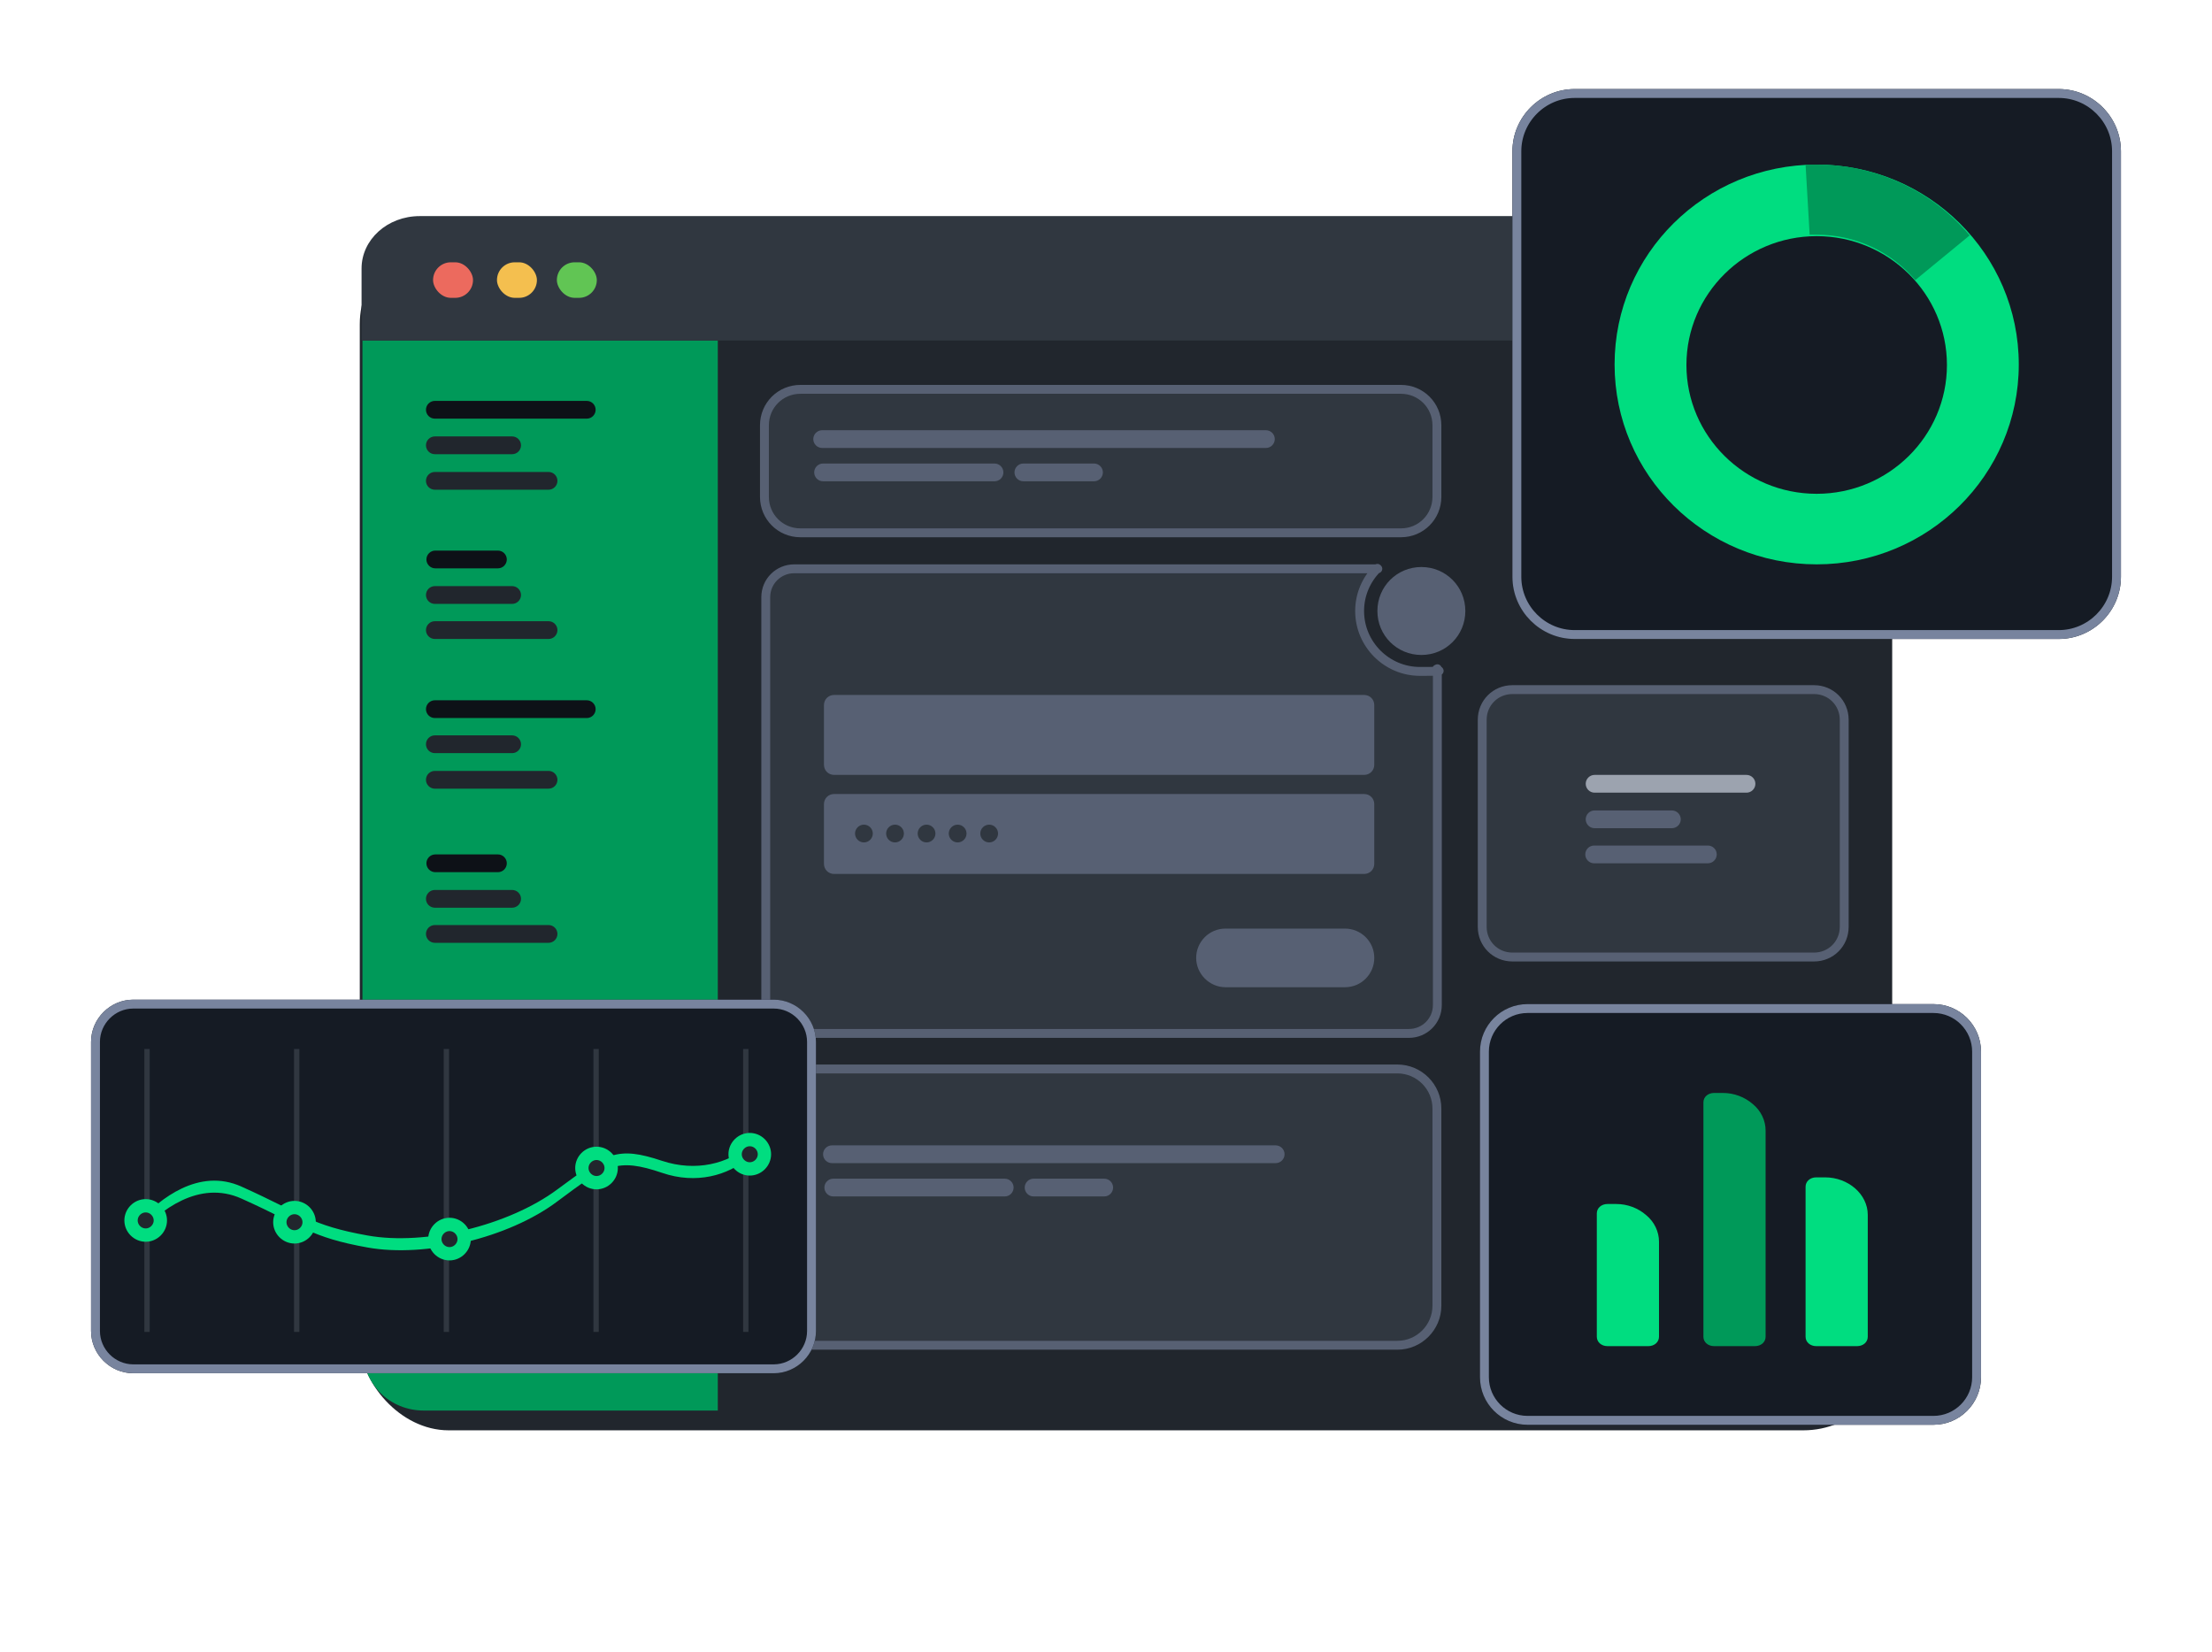 <svg width="498" height="372" viewBox="0 0 498 372" fill="none" xmlns="http://www.w3.org/2000/svg">
<g filter="url(#filter0_d_5174_21976)">
<rect x="81" y="49" width="345" height="269" rx="20" fill="#21262D"/>
</g>
<path fill-rule="evenodd" clip-rule="evenodd" d="M161.6 76.65H81.6V303.75C81.6 307.45 83.1 310.95 85.6 313.55C88.2 316.15 91.7 317.55 95.4 317.55H161.6V76.65Z" fill="#009959"/>
<path fill-rule="evenodd" clip-rule="evenodd" d="M117.3 100.25C117.3 99.15 116.4 98.25 115.3 98.25H97.9C96.8 98.25 95.9 99.15 95.9 100.25C95.9 101.35 96.8 102.25 97.9 102.25H115.3C116.4 102.25 117.3 101.35 117.3 100.25Z" fill="#21262D"/>
<path fill-rule="evenodd" clip-rule="evenodd" d="M125.5 108.25C125.5 107.15 124.6 106.25 123.5 106.25H97.9C96.8 106.25 95.9 107.15 95.9 108.25C95.9 109.35 96.8 110.25 97.9 110.25H123.5C124.6 110.25 125.5 109.35 125.5 108.25Z" fill="#21262D"/>
<path fill-rule="evenodd" clip-rule="evenodd" d="M117.3 133.95C117.3 132.85 116.4 131.95 115.3 131.95H97.9C96.8 131.95 95.9 132.85 95.9 133.95C95.9 135.05 96.8 135.95 97.9 135.95H115.3C116.4 135.95 117.3 135.05 117.3 133.95Z" fill="#21262D"/>
<path fill-rule="evenodd" clip-rule="evenodd" d="M125.5 141.85C125.5 140.75 124.6 139.85 123.5 139.85H97.9C96.8 139.85 95.9 140.75 95.9 141.85C95.9 142.95 96.8 143.85 97.9 143.85H123.5C124.6 143.85 125.5 142.95 125.5 141.85Z" fill="#21262D"/>
<path fill-rule="evenodd" clip-rule="evenodd" d="M117.3 202.35C117.3 201.25 116.4 200.35 115.3 200.35H97.9C96.8 200.35 95.9 201.25 95.9 202.35C95.9 203.45 96.8 204.35 97.9 204.35H115.3C116.4 204.35 117.3 203.45 117.3 202.35Z" fill="#21262D"/>
<path fill-rule="evenodd" clip-rule="evenodd" d="M125.5 210.25C125.5 209.15 124.6 208.25 123.5 208.25H97.9C96.8 208.25 95.9 209.15 95.9 210.25C95.9 211.35 96.8 212.25 97.9 212.25H123.5C124.6 212.25 125.5 211.35 125.5 210.25Z" fill="#21262D"/>
<path fill-rule="evenodd" clip-rule="evenodd" d="M134.1 92.25C134.1 91.15 133.2 90.25 132.1 90.25H97.9C96.8 90.25 95.9 91.15 95.9 92.25C95.9 93.35 96.8 94.25 97.9 94.25H132.1C133.2 94.25 134.1 93.35 134.1 92.25Z" fill="#0D1117"/>
<path fill-rule="evenodd" clip-rule="evenodd" d="M114.1 125.95C114.1 124.85 113.2 123.95 112.1 123.95H98C96.9 123.95 96 124.85 96 125.95C96 127.05 96.9 127.95 98 127.95H112.1C113.2 127.95 114.1 127.05 114.1 125.95Z" fill="#0D1117"/>
<path fill-rule="evenodd" clip-rule="evenodd" d="M114.1 194.35C114.1 193.25 113.2 192.35 112.1 192.35H98C96.9 192.35 96 193.25 96 194.35C96 195.45 96.9 196.35 98 196.35H112.1C113.2 196.35 114.1 195.45 114.1 194.35Z" fill="#0D1117"/>
<path fill-rule="evenodd" clip-rule="evenodd" d="M134.1 159.65C134.1 158.55 133.2 157.65 132.1 157.65H97.9C96.8 157.65 95.9 158.55 95.9 159.65C95.9 160.75 96.8 161.65 97.9 161.65H132.1C133.2 161.65 134.1 160.75 134.1 159.65Z" fill="#0D1117"/>
<path fill-rule="evenodd" clip-rule="evenodd" d="M117.3 167.55C117.3 166.45 116.4 165.55 115.3 165.55H97.9C96.8 165.55 95.9 166.45 95.9 167.55C95.9 168.65 96.8 169.55 97.9 169.55H115.3C116.4 169.55 117.3 168.65 117.3 167.55Z" fill="#21262D"/>
<path fill-rule="evenodd" clip-rule="evenodd" d="M125.5 175.55C125.5 174.45 124.6 173.55 123.5 173.55H97.9C96.8 173.55 95.9 174.45 95.9 175.55C95.9 176.65 96.8 177.55 97.9 177.55H123.5C124.6 177.55 125.5 176.65 125.5 175.55Z" fill="#21262D"/>
<path fill-rule="evenodd" clip-rule="evenodd" d="M81.4 76.65H426.2V60.45C426.2 53.95 420.3 48.65 413.1 48.65H94.5C87.2 48.65 81.4 53.95 81.4 60.45V76.65Z" fill="#303740"/>
<rect x="97.5" y="59.05" width="8.991" height="8" rx="4" fill="#EC6A5E"/>
<rect x="111.887" y="59.05" width="8.991" height="8" rx="4" fill="#F4BF4F"/>
<rect x="125.373" y="59.05" width="8.991" height="8" rx="4" fill="#61C554"/>
<path fill-rule="evenodd" clip-rule="evenodd" d="M323.5 95.75C323.5 91.25 319.9 87.65 315.4 87.65H180.2C175.7 87.65 172.1 91.25 172.1 95.75V111.85C172.1 116.35 175.7 119.95 180.2 119.95H315.4C319.9 119.95 323.5 116.35 323.5 111.85V95.75Z" fill="#303740" stroke="#576073" stroke-width="2" stroke-linecap="round" stroke-linejoin="round"/>
<g filter="url(#filter1_d_5174_21976)">
<path fill-rule="evenodd" clip-rule="evenodd" d="M477.5 34.05C477.5 26.35 471.2 20.05 463.5 20.05H354.5C346.8 20.05 340.5 26.35 340.5 34.05V129.85C340.5 137.55 346.8 143.85 354.5 143.85H463.5C471.2 143.85 477.5 137.55 477.5 129.85V34.05Z" fill="#151B24"/>
<path d="M463.5 21.05C470.648 21.05 476.5 26.902 476.5 34.05V129.85C476.5 136.998 470.648 142.85 463.5 142.85H354.5C347.352 142.85 341.5 136.998 341.5 129.85V34.05C341.5 26.902 347.352 21.05 354.5 21.05H463.5Z" stroke="#78849E" stroke-width="2"/>
</g>
<path fill-rule="evenodd" clip-rule="evenodd" d="M409 37.05C434.136 37.05 454.5 57.191 454.5 82.05C454.5 106.909 434.136 127.05 409 127.05C383.864 127.05 363.5 106.909 363.5 82.05C363.5 57.191 383.864 37.05 409 37.05ZM409 53.162C425.175 53.162 438.325 66.168 438.325 82.165C438.325 98.162 425.175 111.167 409 111.167C392.825 111.167 379.675 98.162 379.675 82.165C379.675 66.168 392.825 53.162 409 53.162Z" fill="#00DD80"/>
<path fill-rule="evenodd" clip-rule="evenodd" d="M443.385 52.945C434.882 42.84 422.241 37.05 408.911 37.05C395.582 37.05 407.303 37.05 406.498 37.05L407.417 52.831C407.992 52.831 408.452 52.831 409.026 52.831C417.645 52.831 425.689 56.578 431.204 63.05L443.5 52.945H443.385Z" fill="#009959"/>
<g filter="url(#filter2_d_5174_21976)">
<path fill-rule="evenodd" clip-rule="evenodd" d="M445.999 236.75C445.999 230.85 441.199 226.05 435.299 226.05H343.899C337.999 226.05 333.199 230.85 333.199 236.75V310.05C333.199 315.95 337.999 320.75 343.899 320.75H435.299C441.199 320.75 445.999 315.95 445.999 310.05V236.75Z" fill="#151B24"/>
<path d="M435.299 227.05C440.647 227.05 444.999 231.402 444.999 236.75V310.05C444.999 315.398 440.647 319.75 435.299 319.75H343.899C338.551 319.75 334.199 315.398 334.199 310.05V236.75C334.199 231.402 338.551 227.05 343.899 227.05H435.299Z" stroke="#78849E" stroke-width="2"/>
</g>
<path fill-rule="evenodd" clip-rule="evenodd" d="M373.5 279.529C373.5 277.308 372.467 275.088 370.631 273.573C368.795 271.958 366.385 271.05 363.861 271.05H361.91C360.533 271.05 359.5 271.958 359.5 273.17V300.93C359.5 302.141 360.533 303.05 361.91 303.05H371.09C372.467 303.05 373.5 302.141 373.5 300.93V279.529Z" fill="#00DD80"/>
<path fill-rule="evenodd" clip-rule="evenodd" d="M420.5 273.494C420.5 268.87 416.139 265.05 410.861 265.05H408.91C407.533 265.05 406.5 265.955 406.5 267.161V300.939C406.5 302.145 407.533 303.05 408.91 303.05H418.09C419.467 303.05 420.5 302.145 420.5 300.939V273.494Z" fill="#00DD80"/>
<path fill-rule="evenodd" clip-rule="evenodd" d="M397.5 254.494C397.5 252.283 396.467 250.071 394.631 248.563C392.795 246.955 390.385 246.05 387.861 246.05H385.91C384.533 246.05 383.5 246.955 383.5 248.161V300.939C383.5 302.145 384.533 303.05 385.91 303.05H395.09C396.467 303.05 397.5 302.145 397.5 300.939V254.494Z" fill="#009959"/>
<path fill-rule="evenodd" clip-rule="evenodd" d="M415.199 162.05C415.199 158.25 412.199 155.25 408.399 155.25H340.499C336.699 155.25 333.699 158.25 333.699 162.05V208.65C333.699 212.45 336.699 215.45 340.499 215.45H408.399C412.199 215.45 415.199 212.45 415.199 208.65V162.05Z" fill="#303740" stroke="#576073" stroke-width="2" stroke-linecap="round" stroke-linejoin="round"/>
<path fill-rule="evenodd" clip-rule="evenodd" d="M395.2 176.45C395.2 175.35 394.3 174.45 393.2 174.45H359C357.9 174.45 357 175.35 357 176.45C357 177.55 357.9 178.45 359 178.45H393.2C394.3 178.45 395.2 177.55 395.2 176.45Z" fill="#9CA3AF"/>
<path fill-rule="evenodd" clip-rule="evenodd" d="M323.499 249.55C323.499 244.65 319.499 240.65 314.599 240.65H181.099C176.199 240.65 172.199 244.65 172.199 249.55V293.95C172.199 298.85 176.199 302.85 181.099 302.85H314.599C319.499 302.85 323.499 298.85 323.499 293.95V249.55Z" fill="#303740" stroke="#576073" stroke-width="2" stroke-linecap="round" stroke-linejoin="round"/>
<path fill-rule="evenodd" clip-rule="evenodd" d="M310.1 127.95C307.6 130.45 306.1 133.85 306.1 137.55C306.1 145.05 312.2 151.15 319.7 151.15C327.2 151.15 322.4 150.95 323.6 150.55V226.25C323.6 229.85 320.7 232.65 317.2 232.65H178.8C175.2 232.65 172.4 229.75 172.4 226.25V134.45C172.4 130.85 175.3 128.05 178.8 128.05H310.2L310.1 127.95Z" fill="#303740" stroke="#576073" stroke-width="2" stroke-linecap="round" stroke-linejoin="round"/>
<path fill-rule="evenodd" clip-rule="evenodd" d="M320 127.65C325.5 127.65 329.9 132.05 329.9 137.55C329.9 143.05 325.5 147.45 320 147.45C314.5 147.45 310.1 143.05 310.1 137.55C310.1 132.05 314.5 127.65 320 127.65Z" fill="#576073"/>
<path fill-rule="evenodd" clip-rule="evenodd" d="M242.7 165.75C242.7 164.65 241.8 163.85 240.8 163.85H194.4C193.3 163.85 192.5 164.75 192.5 165.75C192.5 166.75 193.4 167.65 194.4 167.65H240.8C241.9 167.65 242.7 166.75 242.7 165.75Z" fill="#DEDEDE"/>
<path fill-rule="evenodd" clip-rule="evenodd" d="M287 98.85C287 97.75 286.1 96.85 285 96.85H185.1C184 96.85 183.1 97.75 183.1 98.85C183.1 99.95 184 100.85 185.1 100.85H285C286.1 100.85 287 99.95 287 98.85Z" fill="#576073"/>
<path fill-rule="evenodd" clip-rule="evenodd" d="M225.901 106.35C225.901 105.25 225.001 104.35 223.901 104.35H185.301C184.201 104.35 183.301 105.25 183.301 106.35C183.301 107.45 184.201 108.35 185.301 108.35H223.901C225.001 108.35 225.901 107.45 225.901 106.35Z" fill="#576073"/>
<path fill-rule="evenodd" clip-rule="evenodd" d="M248.3 106.35C248.3 105.25 247.4 104.35 246.3 104.35H230.4C229.3 104.35 228.4 105.25 228.4 106.35C228.4 107.45 229.3 108.35 230.4 108.35H246.3C247.4 108.35 248.3 107.45 248.3 106.35Z" fill="#576073"/>
<path fill-rule="evenodd" clip-rule="evenodd" d="M378.4 184.45C378.4 183.35 377.5 182.45 376.4 182.45H359C357.9 182.45 357 183.35 357 184.45C357 185.55 357.9 186.45 359 186.45H376.4C377.5 186.45 378.4 185.55 378.4 184.45Z" fill="#576073"/>
<path fill-rule="evenodd" clip-rule="evenodd" d="M386.5 192.35C386.5 191.25 385.6 190.35 384.5 190.35H358.9C357.8 190.35 356.9 191.25 356.9 192.35C356.9 193.45 357.8 194.35 358.9 194.35H384.5C385.6 194.35 386.5 193.45 386.5 192.35Z" fill="#576073"/>
<path fill-rule="evenodd" clip-rule="evenodd" d="M289.201 259.85C289.201 258.75 288.301 257.85 287.201 257.85H187.301C186.201 257.85 185.301 258.75 185.301 259.85C185.301 260.95 186.201 261.85 187.301 261.85H287.201C288.301 261.85 289.201 260.95 289.201 259.85Z" fill="#576073"/>
<path fill-rule="evenodd" clip-rule="evenodd" d="M228.2 267.35C228.2 266.25 227.3 265.35 226.2 265.35H187.6C186.5 265.35 185.6 266.25 185.6 267.35C185.6 268.45 186.5 269.35 187.6 269.35H226.2C227.3 269.35 228.2 268.45 228.2 267.35Z" fill="#576073"/>
<path fill-rule="evenodd" clip-rule="evenodd" d="M250.599 267.35C250.599 266.25 249.699 265.35 248.599 265.35H232.699C231.599 265.35 230.699 266.25 230.699 267.35C230.699 268.45 231.599 269.35 232.699 269.35H248.599C249.699 269.35 250.599 268.45 250.599 267.35Z" fill="#576073"/>
<path fill-rule="evenodd" clip-rule="evenodd" d="M309.401 215.65C309.401 211.95 306.401 209.05 302.801 209.05H275.901C272.201 209.05 269.301 212.05 269.301 215.65C269.301 219.25 272.301 222.25 275.901 222.25H302.801C306.501 222.25 309.401 219.25 309.401 215.65Z" fill="#576073"/>
<path fill-rule="evenodd" clip-rule="evenodd" d="M309.4 158.75C309.4 157.45 308.4 156.45 307.1 156.45H187.8C186.5 156.45 185.5 157.45 185.5 158.75V172.15C185.5 173.45 186.5 174.45 187.8 174.45H307.1C308.4 174.45 309.4 173.45 309.4 172.15V158.75Z" fill="#576073"/>
<path fill-rule="evenodd" clip-rule="evenodd" d="M309.4 181.05C309.4 179.75 308.4 178.75 307.1 178.75H187.8C186.5 178.75 185.5 179.75 185.5 181.05V194.45C185.5 195.75 186.5 196.75 187.8 196.75H307.1C308.4 196.75 309.4 195.75 309.4 194.45V181.05Z" fill="#576073"/>
<path fill-rule="evenodd" clip-rule="evenodd" d="M194.5 185.65C195.6 185.65 196.5 186.55 196.5 187.65C196.5 188.75 195.6 189.65 194.5 189.65C193.4 189.65 192.5 188.75 192.5 187.65C192.5 186.55 193.4 185.65 194.5 185.65Z" fill="#303740"/>
<path fill-rule="evenodd" clip-rule="evenodd" d="M201.5 185.65C202.6 185.65 203.5 186.55 203.5 187.65C203.5 188.75 202.6 189.65 201.5 189.65C200.4 189.65 199.5 188.75 199.5 187.65C199.5 186.55 200.4 185.65 201.5 185.65Z" fill="#303740"/>
<path fill-rule="evenodd" clip-rule="evenodd" d="M208.6 185.65C209.7 185.65 210.6 186.55 210.6 187.65C210.6 188.75 209.7 189.65 208.6 189.65C207.5 189.65 206.6 188.75 206.6 187.65C206.6 186.55 207.5 185.65 208.6 185.65Z" fill="#303740"/>
<path fill-rule="evenodd" clip-rule="evenodd" d="M215.6 185.65C216.7 185.65 217.6 186.55 217.6 187.65C217.6 188.75 216.7 189.65 215.6 189.65C214.5 189.65 213.6 188.75 213.6 187.65C213.6 186.55 214.5 185.65 215.6 185.65Z" fill="#303740"/>
<path fill-rule="evenodd" clip-rule="evenodd" d="M222.699 185.65C223.799 185.65 224.699 186.55 224.699 187.65C224.699 188.75 223.799 189.65 222.699 189.65C221.599 189.65 220.699 188.75 220.699 187.65C220.699 186.55 221.599 185.65 222.699 185.65Z" fill="#303740"/>
<g filter="url(#filter3_d_5174_21976)">
<path fill-rule="evenodd" clip-rule="evenodd" d="M183.7 234.55C183.7 229.35 179.4 225.05 174.2 225.05H30C24.8 225.05 20.5 229.35 20.5 234.55V299.65C20.5 304.85 24.8 309.15 30 309.15H174.2C179.4 309.15 183.7 304.85 183.7 299.65V234.55Z" fill="#151B24"/>
<path d="M174.2 226.05C178.848 226.05 182.7 229.902 182.7 234.55V299.65C182.7 304.298 178.848 308.15 174.2 308.15H30C25.352 308.15 21.5 304.298 21.5 299.65V234.55C21.5 229.902 25.352 226.05 30 226.05H174.2Z" stroke="#78849E" stroke-width="2"/>
</g>
<path fill-rule="evenodd" clip-rule="evenodd" d="M33.7 236.15H32.5V299.85H33.7V236.15Z" fill="#303740"/>
<path fill-rule="evenodd" clip-rule="evenodd" d="M67.399 236.15H66.199V299.85H67.399V236.15Z" fill="#303740"/>
<path fill-rule="evenodd" clip-rule="evenodd" d="M101.1 236.15H99.9V299.85H101.1V236.15Z" fill="#303740"/>
<path fill-rule="evenodd" clip-rule="evenodd" d="M134.8 236.15H133.6V299.85H134.8V236.15Z" fill="#303740"/>
<path fill-rule="evenodd" clip-rule="evenodd" d="M168.501 236.15H167.301V299.85H168.501V236.15Z" fill="#303740"/>
<path fill-rule="evenodd" clip-rule="evenodd" d="M31.5 277.45C35.9 272.75 44.7 265.45 54.4 269.85C68.2 276.05 69.9 278.55 82.8 280.85C95.7 283.15 114.5 278.75 125.5 270.45C136.5 262.25 138.8 260.55 149.1 264.05C156.7 266.65 163.9 264.65 168.5 260.65V257.95C163.9 261.95 156.7 263.85 149.1 261.35C138.9 257.95 136.6 259.55 125.5 267.75C114.5 275.95 95.7 280.45 82.8 278.15C69.9 275.85 68.2 273.35 54.4 267.15C44.7 262.75 35.9 270.05 31.5 274.75" fill="#00DD80"/>
<path fill-rule="evenodd" clip-rule="evenodd" d="M32.8 271.45C34.6 271.45 36.1 272.95 36.1 274.75C36.1 276.55 34.6 278.05 32.8 278.05C31 278.05 29.5 276.55 29.5 274.75C29.5 272.95 31 271.45 32.8 271.45Z" fill="#21262D" stroke="#00DD80" stroke-width="3" stroke-linecap="round" stroke-linejoin="round"/>
<path fill-rule="evenodd" clip-rule="evenodd" d="M66.3 271.85C68.1 271.85 69.6 273.35 69.6 275.15C69.6 276.95 68.1 278.45 66.3 278.45C64.5 278.45 63 276.95 63 275.15C63 273.35 64.5 271.85 66.3 271.85Z" fill="#21262D" stroke="#00DD80" stroke-width="3" stroke-linecap="round" stroke-linejoin="round"/>
<path fill-rule="evenodd" clip-rule="evenodd" d="M101.2 275.65C103 275.65 104.5 277.15 104.5 278.95C104.5 280.75 103 282.25 101.2 282.25C99.4 282.25 97.9 280.75 97.9 278.95C97.9 277.15 99.4 275.65 101.2 275.65Z" fill="#21262D" stroke="#00DD80" stroke-width="3" stroke-linecap="round" stroke-linejoin="round"/>
<path fill-rule="evenodd" clip-rule="evenodd" d="M134.3 259.65C136.1 259.65 137.6 261.15 137.6 262.95C137.6 264.75 136.1 266.25 134.3 266.25C132.5 266.25 131 264.75 131 262.95C131 261.15 132.5 259.65 134.3 259.65Z" fill="#21262D" stroke="#00DD80" stroke-width="3" stroke-linecap="round" stroke-linejoin="round"/>
<path fill-rule="evenodd" clip-rule="evenodd" d="M168.8 256.55C170.6 256.55 172.1 258.05 172.1 259.85C172.1 261.65 170.6 263.15 168.8 263.15C167 263.15 165.5 261.65 165.5 259.85C165.5 258.05 167 256.55 168.8 256.55Z" fill="#21262D" stroke="#00DD80" stroke-width="3" stroke-linecap="round" stroke-linejoin="round"/>
<defs>
<filter id="filter0_d_5174_21976" x="31" y="3" width="445" height="369" filterUnits="userSpaceOnUse" color-interpolation-filters="sRGB">
<feFlood flood-opacity="0" result="BackgroundImageFix"/>
<feColorMatrix in="SourceAlpha" type="matrix" values="0 0 0 0 0 0 0 0 0 0 0 0 0 0 0 0 0 0 127 0" result="hardAlpha"/>
<feMorphology radius="10" operator="dilate" in="SourceAlpha" result="effect1_dropShadow_5174_21976"/>
<feOffset dy="4"/>
<feGaussianBlur stdDeviation="20"/>
<feComposite in2="hardAlpha" operator="out"/>
<feColorMatrix type="matrix" values="0 0 0 0 0 0 0 0 0 0.208 0 0 0 0 0.122 0 0 0 0.25 0"/>
<feBlend mode="normal" in2="BackgroundImageFix" result="effect1_dropShadow_5174_21976"/>
<feBlend mode="normal" in="SourceGraphic" in2="effect1_dropShadow_5174_21976" result="shape"/>
</filter>
<filter id="filter1_d_5174_21976" x="320.5" y="0.05" width="177" height="163.8" filterUnits="userSpaceOnUse" color-interpolation-filters="sRGB">
<feFlood flood-opacity="0" result="BackgroundImageFix"/>
<feColorMatrix in="SourceAlpha" type="matrix" values="0 0 0 0 0 0 0 0 0 0 0 0 0 0 0 0 0 0 127 0" result="hardAlpha"/>
<feOffset/>
<feGaussianBlur stdDeviation="10"/>
<feComposite in2="hardAlpha" operator="out"/>
<feColorMatrix type="matrix" values="0 0 0 0 0 0 0 0 0 0 0 0 0 0 0 0 0 0 0.25 0"/>
<feBlend mode="normal" in2="BackgroundImageFix" result="effect1_dropShadow_5174_21976"/>
<feBlend mode="normal" in="SourceGraphic" in2="effect1_dropShadow_5174_21976" result="shape"/>
</filter>
<filter id="filter2_d_5174_21976" x="313.199" y="206.05" width="152.801" height="134.7" filterUnits="userSpaceOnUse" color-interpolation-filters="sRGB">
<feFlood flood-opacity="0" result="BackgroundImageFix"/>
<feColorMatrix in="SourceAlpha" type="matrix" values="0 0 0 0 0 0 0 0 0 0 0 0 0 0 0 0 0 0 127 0" result="hardAlpha"/>
<feOffset/>
<feGaussianBlur stdDeviation="10"/>
<feComposite in2="hardAlpha" operator="out"/>
<feColorMatrix type="matrix" values="0 0 0 0 0 0 0 0 0 0 0 0 0 0 0 0 0 0 0.25 0"/>
<feBlend mode="normal" in2="BackgroundImageFix" result="effect1_dropShadow_5174_21976"/>
<feBlend mode="normal" in="SourceGraphic" in2="effect1_dropShadow_5174_21976" result="shape"/>
</filter>
<filter id="filter3_d_5174_21976" x="0.5" y="205.05" width="203.199" height="124.1" filterUnits="userSpaceOnUse" color-interpolation-filters="sRGB">
<feFlood flood-opacity="0" result="BackgroundImageFix"/>
<feColorMatrix in="SourceAlpha" type="matrix" values="0 0 0 0 0 0 0 0 0 0 0 0 0 0 0 0 0 0 127 0" result="hardAlpha"/>
<feOffset/>
<feGaussianBlur stdDeviation="10"/>
<feComposite in2="hardAlpha" operator="out"/>
<feColorMatrix type="matrix" values="0 0 0 0 0 0 0 0 0 0 0 0 0 0 0 0 0 0 0.25 0"/>
<feBlend mode="normal" in2="BackgroundImageFix" result="effect1_dropShadow_5174_21976"/>
<feBlend mode="normal" in="SourceGraphic" in2="effect1_dropShadow_5174_21976" result="shape"/>
</filter>
</defs>
</svg>
